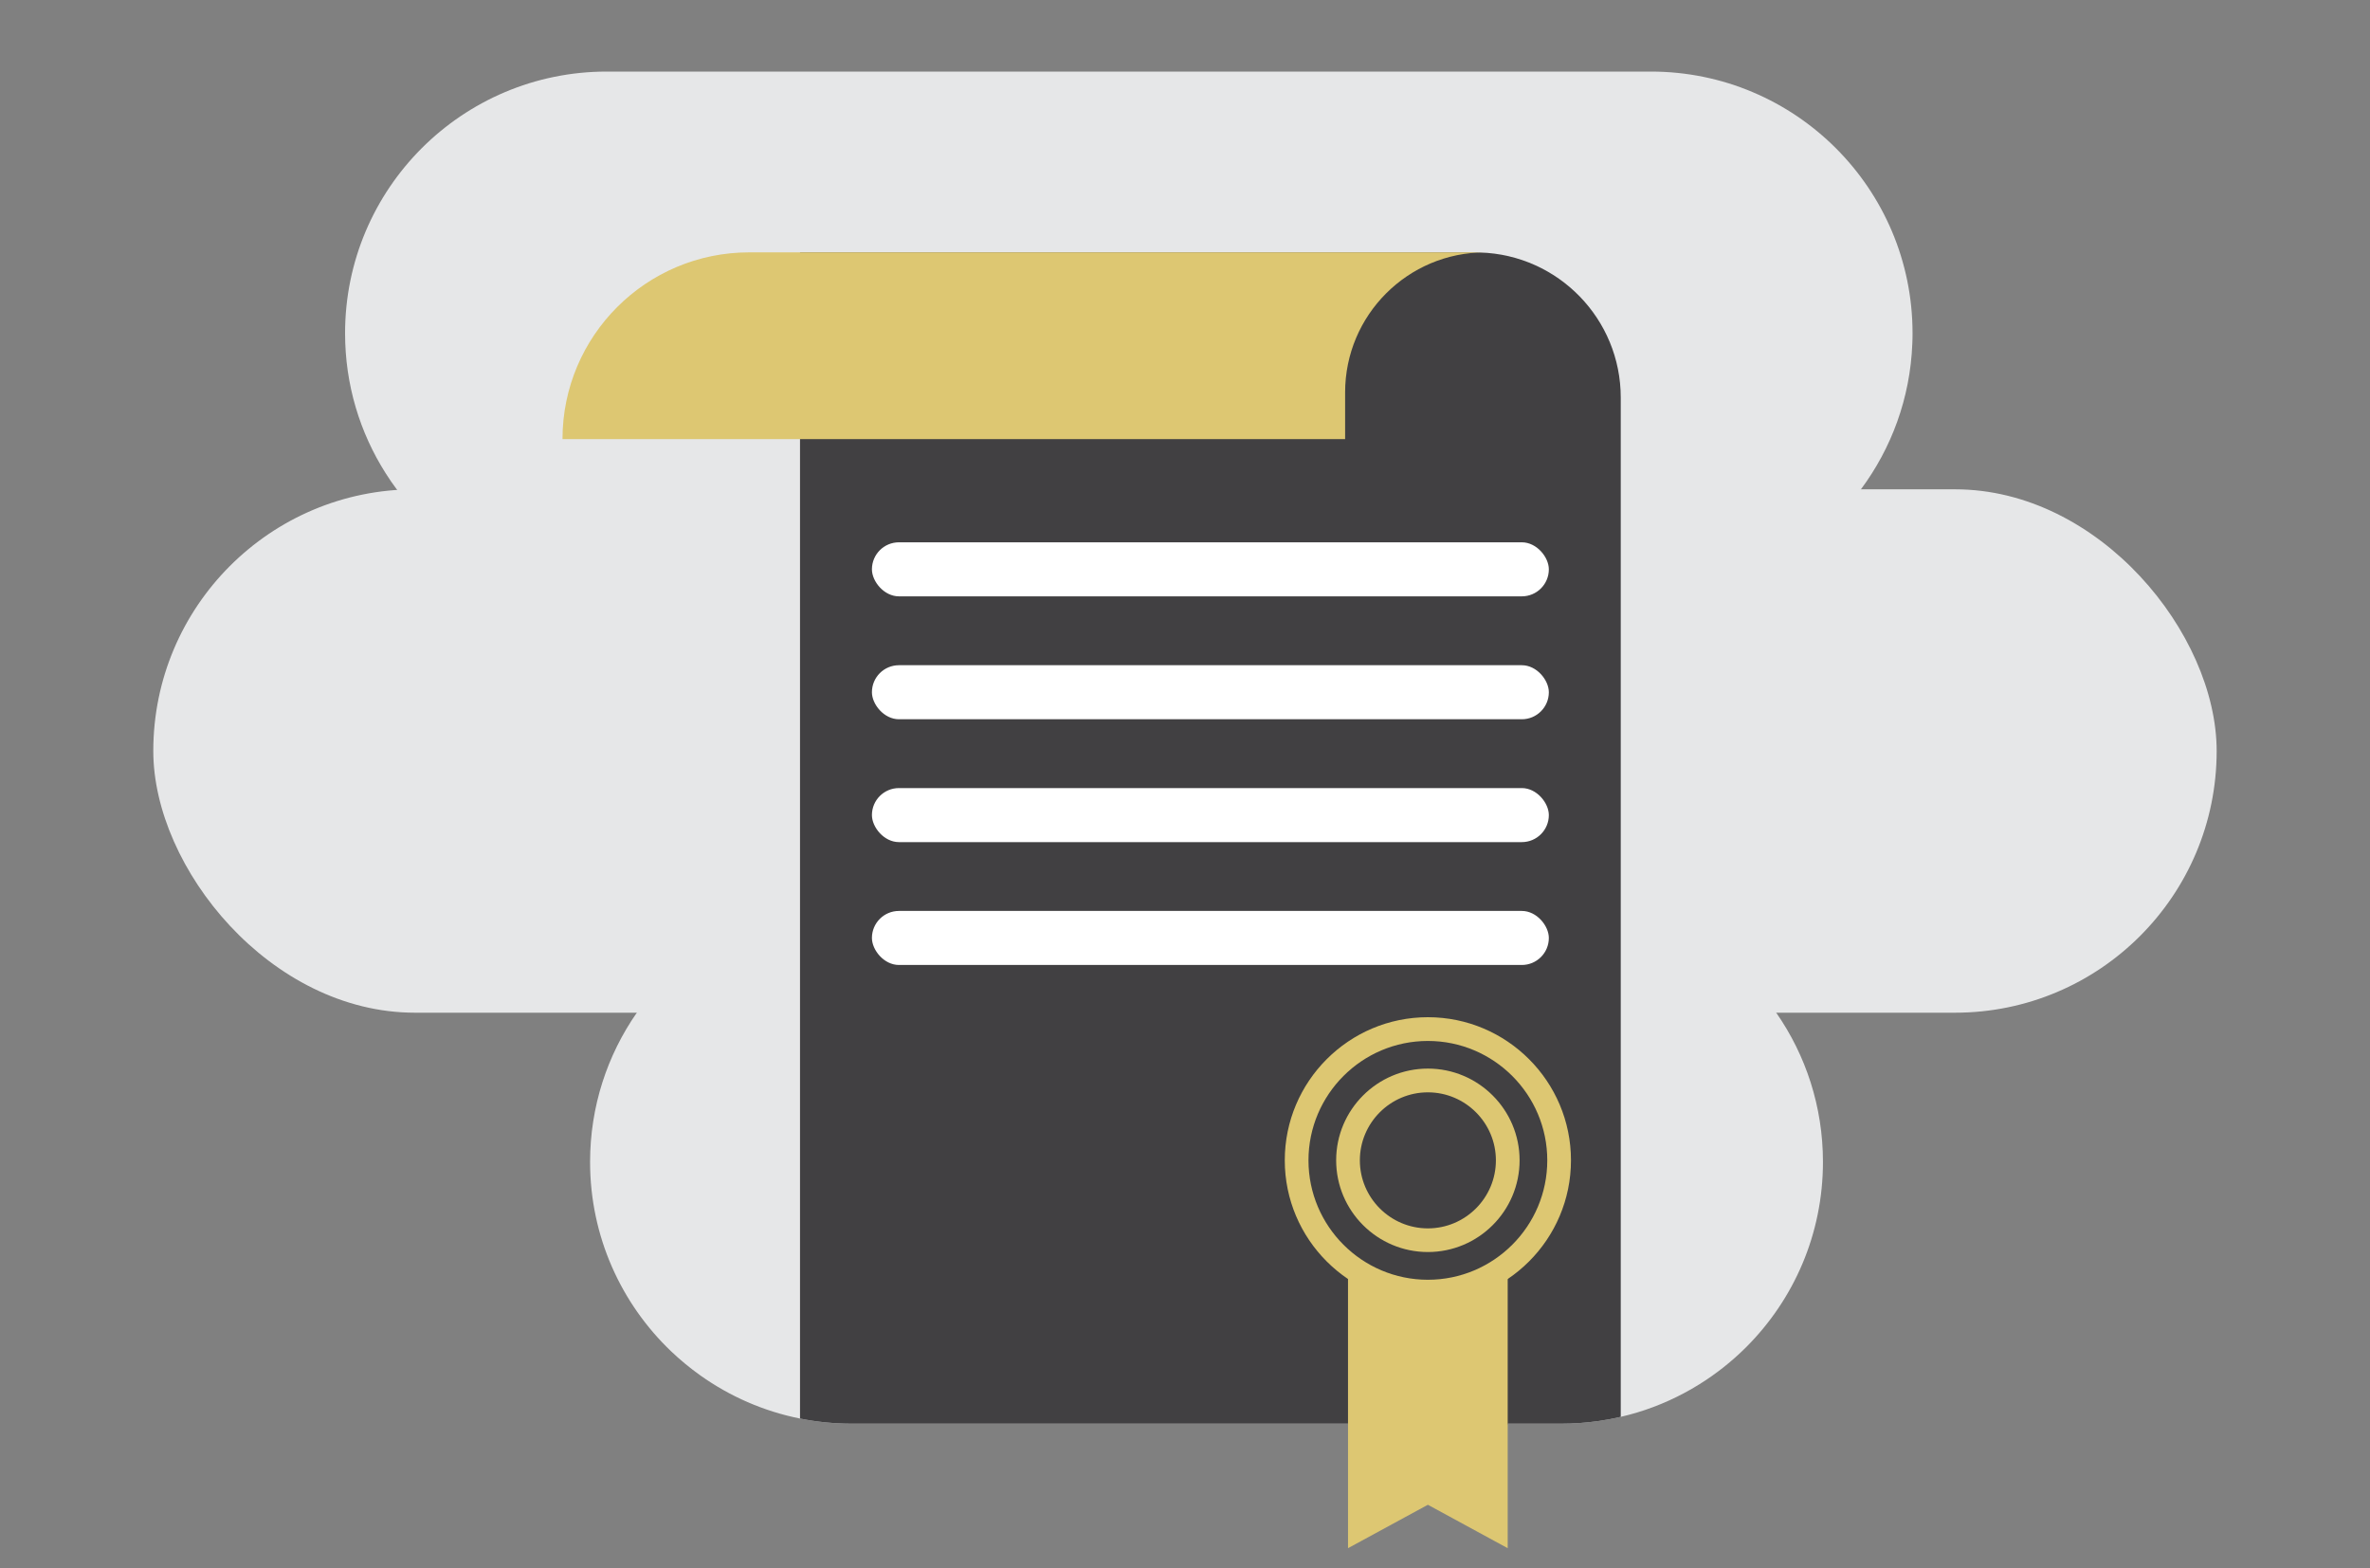 <?xml version="1.0" encoding="UTF-8"?>
<svg id="Layer_1" data-name="Layer 1" xmlns="http://www.w3.org/2000/svg" viewBox="0 0 500 330.84">
  <rect x="0" y="0" width="500" height="330.84" fill="#808080" stroke="none"/>
  <defs>
    <style>
      .cls-1 {
        fill: #ddc772;
      }

      .cls-2 {
        fill: #fff;
      }

      .cls-3 {
        fill: #414042;
      }

      .cls-4 {
        fill: #e6e7e8;
      }
    </style>
  </defs>
  <g>
    <g>
      <path class="cls-4" d="M384.59,245.14c0,15.24-6.18,29.05-16.17,39.04-3,3-6.35,5.66-9.98,7.91-4.03,2.5-8.41,4.5-13.04,5.9-1.14.34-2.3.65-3.47.92-1.49.35-3,.64-4.53.86-2.62.38-5.3.58-8.02.58h-149.68c-3.74,0-7.39-.37-10.92-1.08-7.7-1.54-14.82-4.69-21-9.08-2.2-1.56-4.28-3.28-6.22-5.13-10.52-10.06-17.07-24.22-17.07-39.92,0-11.7,3.64-22.56,9.86-31.49,1.88-2.7,3.99-5.23,6.31-7.55.3-.3.59-.59.9-.88,1.94-1.85,4.02-3.57,6.22-5.13,6.18-4.39,13.3-7.54,21-9.08,3.53-.71,7.18-1.08,10.92-1.08h149.68c2.72,0,5.4.2,8.02.58,1.53.22,3.04.51,4.53.86,1.17.27,2.33.58,3.47.92,4.63,1.4,9.01,3.4,13.04,5.9,6.43,3.99,11.98,9.26,16.29,15.46,6.22,8.93,9.86,19.79,9.86,31.49Z"/>
      <path class="cls-4" d="M72.8,70.31c0-15.24,6.18-29.05,16.17-39.04,9.99-9.99,23.8-16.17,39.04-16.17h220.27c30.49,0,55.21,24.72,55.21,55.21,0,.74-.01,1.49-.05,2.22-.45,11.48-4.41,22.06-10.84,30.7-.51.69-1.04,1.37-1.6,2.04-1.15,1.42-2.38,2.78-3.68,4.08-9.99,9.99-23.79,16.17-39.04,16.17h-220.27c-17.22,0-32.6-7.89-42.71-20.25-.52-.62-1.02-1.26-1.51-1.91-.86-1.15-1.68-2.33-2.44-3.54-5.42-8.54-8.55-18.66-8.55-29.51Z"/>
    </g>
    <rect class="cls-4" x="32.35" y="103.23" width="435.31" height="110.42" rx="55.21" ry="55.21" transform="translate(500 316.88) rotate(-180)"/>
  </g>
  <path class="cls-3" d="M341.93,83.88v215.03c-1.49.35-3,.64-4.53.86-2.62.38-5.3.58-8.02.58h-11.3v.18h-33.69v-.18h-104.69c-3.74,0-7.39-.37-10.92-1.08V53.25h142.52c.31,0,.62.01.93.02.02-.01.04-.01.06,0,16.45.52,29.64,14.02,29.64,30.61Z"/>
  <path class="cls-1" d="M313.33,53.24c-16.32,0-29.55,13.23-29.55,29.55v9.85H118.67c0-21.76,17.64-39.4,39.4-39.4h155.26Z"/>
  <g>
    <path class="cls-1" d="M301.24,264.14c-10.67,0-19.35-8.68-19.35-19.35s8.68-19.35,19.35-19.35,19.35,8.68,19.35,19.35-8.68,19.35-19.35,19.35ZM301.24,230.45c-7.91,0-14.35,6.44-14.35,14.35s6.44,14.35,14.35,14.35,14.35-6.44,14.35-14.35-6.44-14.35-14.35-14.35Z"/>
    <path class="cls-1" d="M301.24,274.98c-16.65,0-30.19-13.54-30.19-30.19s13.54-30.19,30.19-30.19,30.19,13.54,30.19,30.19-13.54,30.19-30.19,30.19ZM301.24,219.61c-13.89,0-25.19,11.3-25.19,25.19s11.3,25.19,25.19,25.19,25.19-11.3,25.19-25.19-11.3-25.19-25.19-25.19Z"/>
    <polygon class="cls-1" points="318.08 268.86 318.08 326.62 301.24 317.46 284.39 326.62 284.39 268.86 289.85 270.04 289.86 270.04 301.24 272.49 312.63 270.03 312.65 270.03 318.08 268.86"/>
  </g>
  <rect class="cls-2" x="183.95" y="114.41" width="142.81" height="11.4" rx="5.7" ry="5.7"/>
  <rect class="cls-2" x="183.95" y="140.34" width="142.81" height="11.4" rx="5.7" ry="5.7"/>
  <rect class="cls-2" x="183.95" y="166.26" width="142.81" height="11.4" rx="5.7" ry="5.7"/>
  <rect class="cls-2" x="183.95" y="192.18" width="142.81" height="11.4" rx="5.7" ry="5.7"/>
</svg>